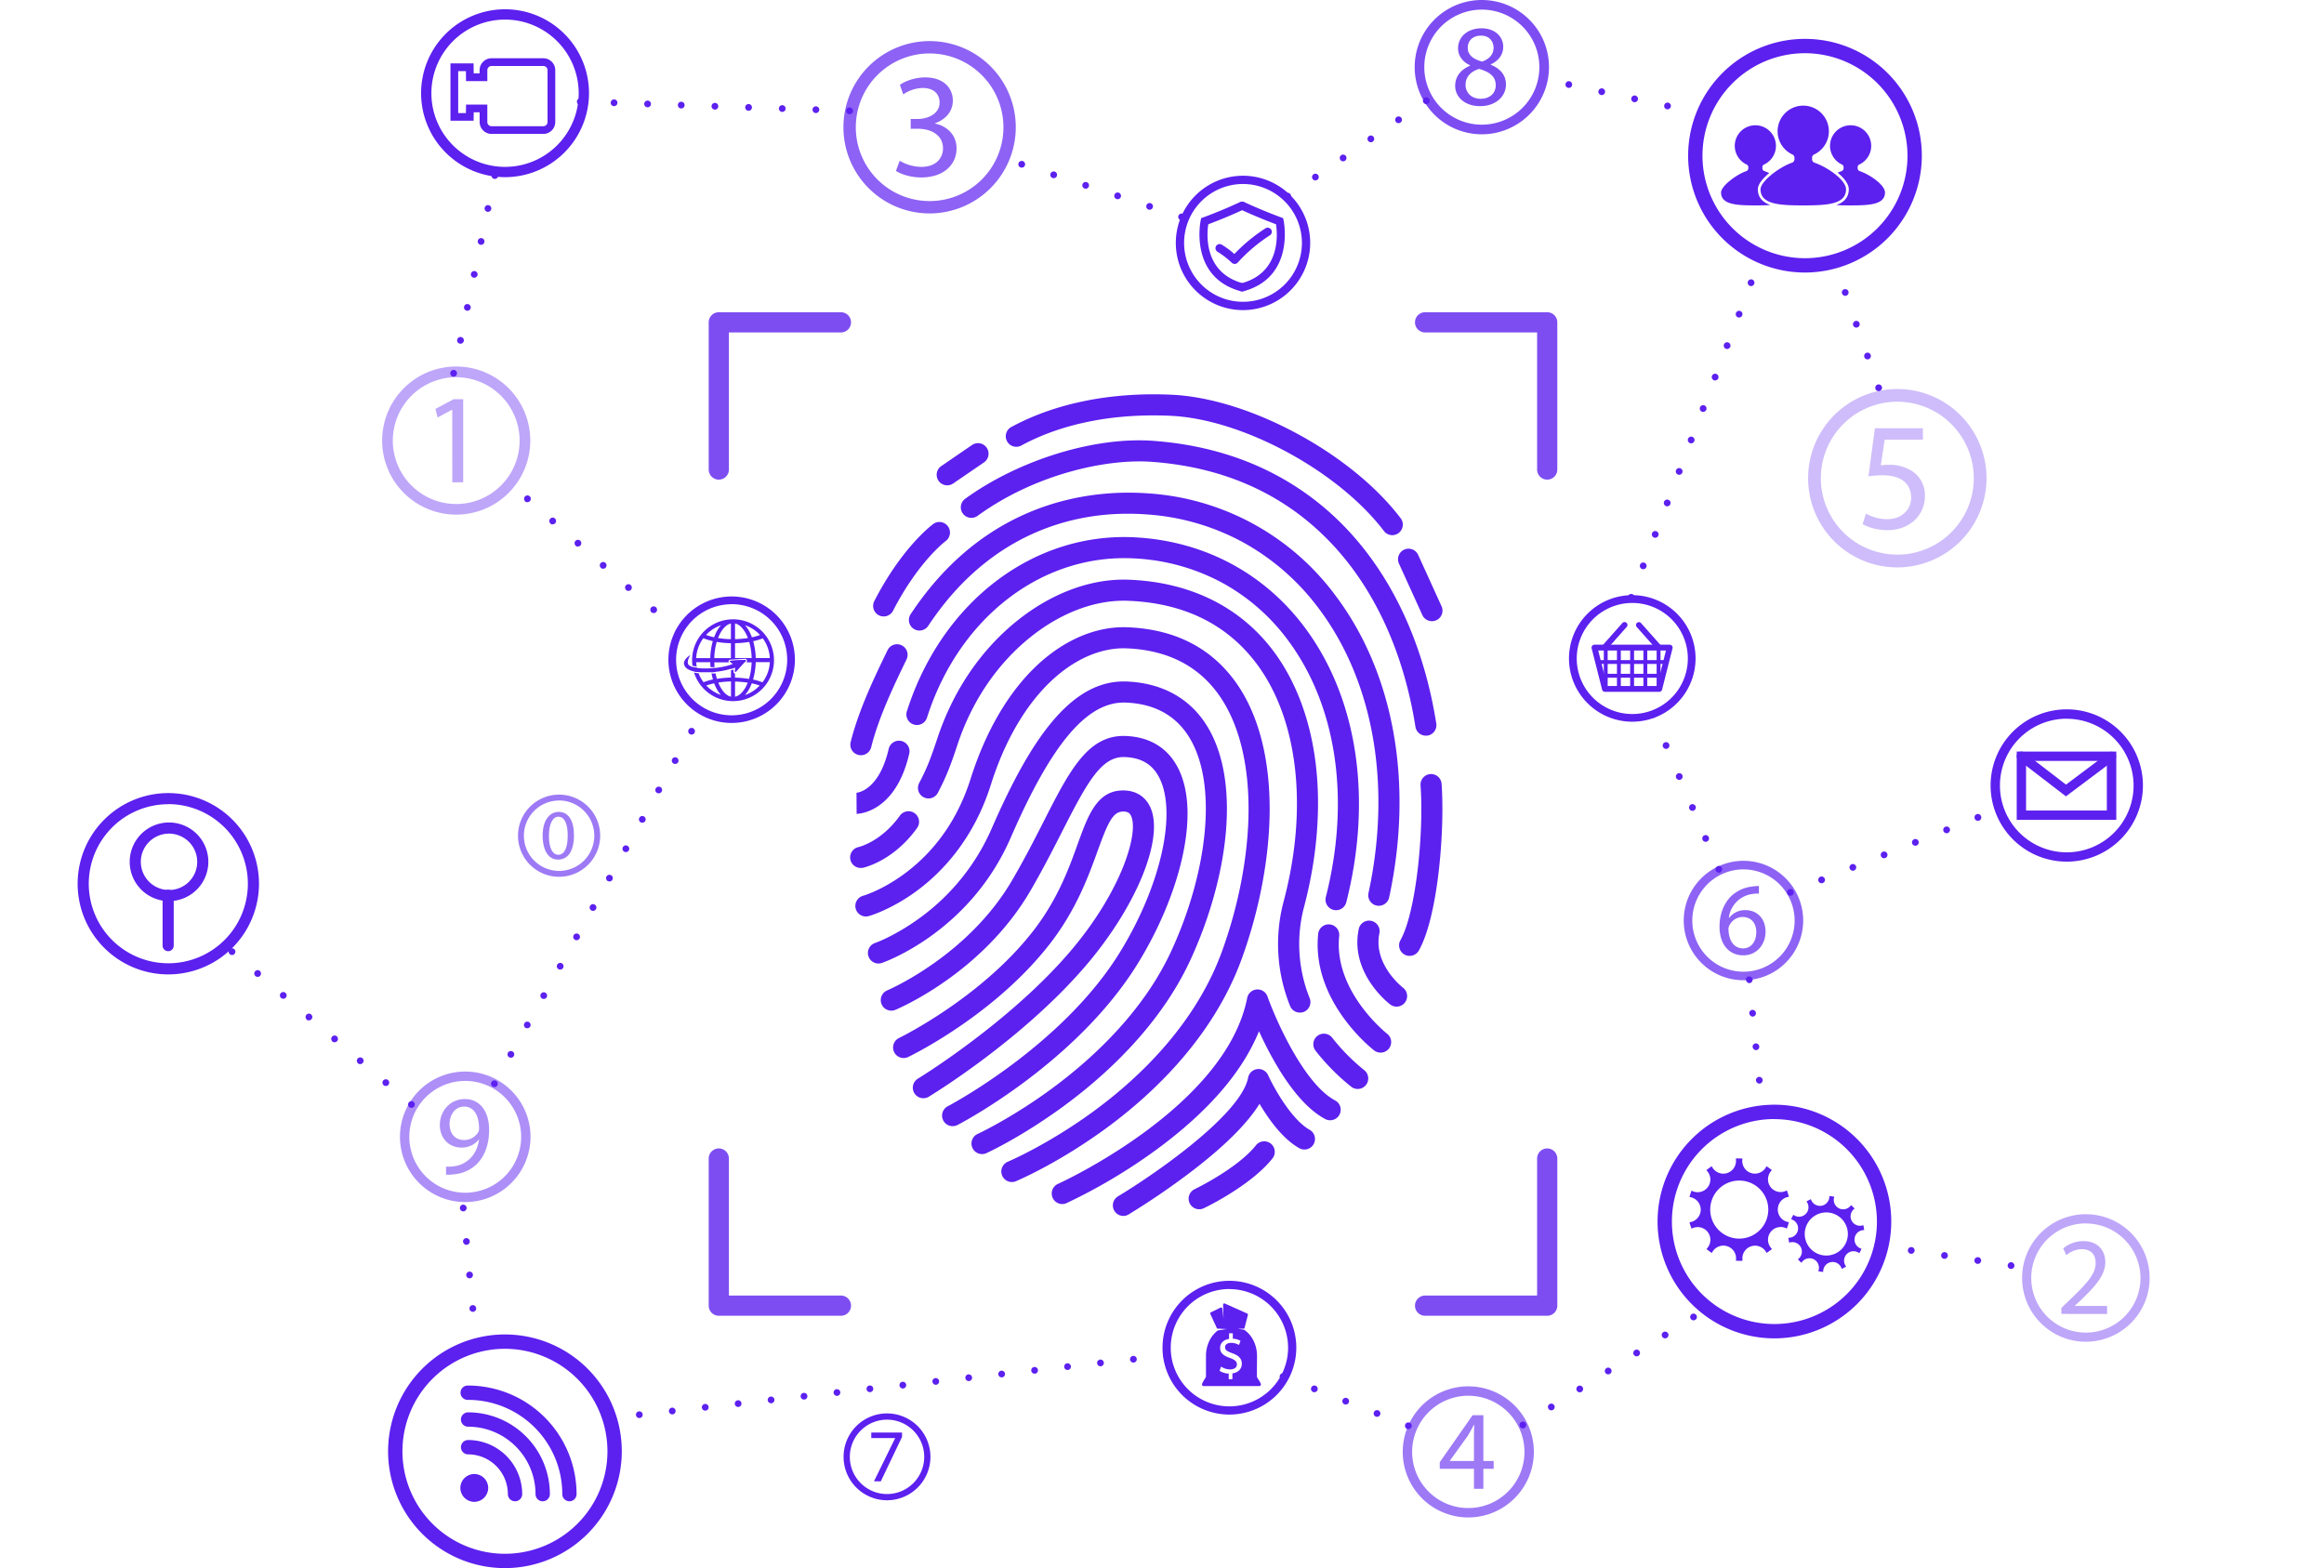 <svg xmlns="http://www.w3.org/2000/svg" xmlns:xlink="http://www.w3.org/1999/xlink" viewBox="0 0 1380.74 931.79"><defs><style>.cls-1{mask:url(#mask);filter:url(#luminosity-noclip-2);}.cls-2{mix-blend-mode:multiply;fill:url(#radial-gradient);}.cls-3{isolation:isolate;}.cls-4{mask:url(#mask-2);}.cls-5,.cls-9{opacity:0.6;}.cls-12,.cls-13,.cls-14,.cls-15,.cls-16,.cls-5,.cls-6,.cls-8,.cls-9{mix-blend-mode:color-dodge;}.cls-5{fill:url(#radial-gradient-2);}.cls-16,.cls-7{fill:#5c20ef;}.cls-8{opacity:0.8;}.cls-10{fill:url(#New_Gradient_Swatch_20);}.cls-11{fill:url(#New_Gradient_Swatch_20-2);}.cls-12{opacity:0.7;}.cls-13{opacity:0.4;}.cls-14{opacity:0.3;}.cls-15{opacity:0.5;}.cls-17{filter:url(#luminosity-noclip);}</style><filter id="luminosity-noclip" x="0" y="-8656.85" width="1380.74" height="32766" filterUnits="userSpaceOnUse" color-interpolation-filters="sRGB"></filter><mask id="mask" x="0" y="-8656.85" width="1380.74" height="32766" maskUnits="userSpaceOnUse"><g class="cls-17"></g></mask><radialGradient id="radial-gradient" cx="691.43" cy="487.26" r="372.39" gradientTransform="translate(-591.47 -46.43) scale(1.85 1.11)" gradientUnits="userSpaceOnUse"><stop offset="0" stop-color="#e2e2e2"></stop><stop offset="1"></stop></radialGradient><filter id="luminosity-noclip-2" x="0" y="80.62" width="1380.74" height="823.73" filterUnits="userSpaceOnUse" color-interpolation-filters="sRGB"></filter><mask id="mask-2" x="0" y="80.62" width="1380.74" height="823.73" maskUnits="userSpaceOnUse"><g class="cls-1"><ellipse class="cls-2" cx="690.37" cy="492.48" rx="690.37" ry="411.86"></ellipse></g></mask><radialGradient id="radial-gradient-2" cx="691.43" cy="487.26" r="372.39" gradientTransform="translate(-591.47 -46.43) scale(1.85 1.11)" gradientUnits="userSpaceOnUse"><stop offset="0" stop-color="#5c20ef"></stop><stop offset="1" stop-color="#5c20ef"></stop></radialGradient><linearGradient id="New_Gradient_Swatch_20" x1="307.75" y1="496.56" x2="356.58" y2="496.56" gradientUnits="userSpaceOnUse"><stop offset="0" stop-color="#5c20ef"></stop><stop offset="0.1" stop-color="#5c20ef"></stop><stop offset="1" stop-color="#5c20ef"></stop></linearGradient><linearGradient id="New_Gradient_Swatch_20-2" x1="322.42" y1="496.61" x2="341.02" y2="496.61" xlink:href="#New_Gradient_Swatch_20"></linearGradient></defs><g class="cls-3"><g id="Layer_2" data-name="Layer 2"><g id="Layer_2-2" data-name="Layer 2"><g class="cls-4"><ellipse class="cls-5" cx="690.37" cy="492.48" rx="690.37" ry="411.86"></ellipse></g><g class="cls-6"><path class="cls-7" d="M548.59,652.58A6.27,6.27,0,0,1,545.26,641c.54-.32,54-33,90.23-75.23,30.77-35.94,41.15-70.61,36.56-80.84-.71-1.59-1.76-2.66-4.56-2.71h-.27c-6.08.07-9,6.59-15.11,23.44-5.31,14.68-12.59,34.79-28.15,54.91-32.73,42.33-82.28,66.5-84.38,67.5a6.26,6.26,0,1,1-5.43-11.29c.62-.3,49.07-24,79.9-63.87,14.36-18.58,21-36.84,26.27-51.51,6.22-17.17,11.56-32,27.41-31.71,7.29.14,12.89,3.73,15.75,10.11,8.26,18.4-8.28,58.86-38.47,94.12-37.54,43.83-91,76.43-93.26,77.8A6.3,6.3,0,0,1,548.59,652.58Z"></path><path class="cls-7" d="M566.1,669.17a6.26,6.26,0,0,1-3-11.82c.68-.35,68-35.8,102.29-91.54,24.49-39.78,34.19-83.63,23.08-104.25-4.08-7.59-10.75-11.42-20.39-11.71-13.64-.42-22,14.69-36.75,43.69-5.41,10.63-11.54,22.69-19,35.53-28.53,49.1-78.42,70.18-80.53,71.06a6.27,6.27,0,0,1-4.8-11.58c.61-.26,48.19-20.5,74.5-65.79,7.32-12.54,13.37-24.42,18.7-34.91,15.13-29.73,26.07-51.2,48.31-50.53,14.09.44,24.82,6.76,31,18.29,6.81,12.63,7.87,31,3.08,53.07-4.46,20.54-13.87,43.16-26.51,63.7C639.94,631.12,571.79,667,568.91,668.47A6.18,6.18,0,0,1,566.1,669.17Z"></path><path class="cls-7" d="M583.61,685.77a6.27,6.27,0,0,1-2.7-12c.21-.09,20.89-9.71,45.32-27.89,22.34-16.61,52.5-44,69.36-80.16,10.81-23.17,17.94-48.34,20.1-70.87,2.27-23.62-.88-43.21-9.09-56.66-8-13.08-20.71-20.05-37.84-20.71-22.67-.8-43.73,23.9-68.2,80.11-24.22,55.92-74.46,73.85-76.59,74.59a6.26,6.26,0,1,1-4.1-11.84h0c.12,0,12-4.26,26.42-14.75a129.43,129.43,0,0,0,42.77-53c12.75-29.27,24.12-49.43,35.8-63.47,14-16.82,28.49-24.72,44.36-24.16,21.3.82,37.92,10.05,48.08,26.7,9.63,15.78,13.39,38.05,10.87,64.39-2.29,23.91-9.83,50.54-21.22,75-18,38.62-49.9,67.6-73.49,85.11-25.44,18.89-46.43,28.63-47.31,29A6.21,6.21,0,0,1,583.61,685.77Z"></path><path class="cls-7" d="M601.12,702.37a6.27,6.27,0,0,1-2.49-12c.24-.1,24.6-10.41,52.41-31,25.41-18.82,59-50.36,74.85-93.74,9.91-27.17,15.56-56.47,15.89-82.51.36-28.19-5.36-51.92-16.54-68.62-12.3-18.39-31.08-28.22-55.8-29.24-14.81-.61-30.54,6.07-44.28,18.8-15.56,14.42-28.17,35.93-36.47,62.23-10.32,32.72-29.35,52.15-43.49,62.69-15.45,11.51-28.52,15.22-29.07,15.37a6.26,6.26,0,0,1-3.36-12.07h0c.11,0,11.75-3.4,25.39-13.69,18.18-13.7,31.16-32.57,38.58-56.07,9-28.37,22.75-51.76,39.9-67.65,16.21-15,35.14-22.88,53.31-22.13,28.95,1.19,51,12.89,65.71,34.78,12.59,18.82,19.05,45,18.65,75.76-.35,27.42-6.26,58.19-16.64,86.64-16.94,46.42-52.55,79.86-79.44,99.73-29,21.42-53.73,31.86-54.77,32.3A6.44,6.44,0,0,1,601.12,702.37Z"></path><path class="cls-7" d="M806.71,647.08a6.28,6.28,0,0,1-3.91-1.32,129.26,129.26,0,0,1-21.25-21.48,6.27,6.27,0,0,1,10-7.57,118.64,118.64,0,0,0,18.93,19.15,6.27,6.27,0,0,1-3.76,11.22Z"></path><path class="cls-7" d="M772.36,601.69a6.24,6.24,0,0,1-5.9-3.94A98.41,98.41,0,0,1,762.81,535c14.41-54.87,8.45-107.29-15.94-140.22C729.22,371,703.41,358.26,670.15,357c-19-.74-39.55,6.89-57.8,21.48-19.87,15.9-35,38.17-43.62,64.41-4.36,13.22-7,19.57-11.57,28.29a6.27,6.27,0,0,1-11.08-5.87c4.29-8.09,6.6-13.75,10.75-26.35,9.43-28.55,25.92-52.85,47.69-70.26,20.61-16.48,44.08-25.08,66.12-24.23,36.72,1.43,66.56,16.27,86.3,42.91,13.45,18.16,22.1,41.89,25,68.63,2.79,25.64.36,54.07-7,82.23a86.22,86.22,0,0,0,3.17,54.9,6.27,6.27,0,0,1-3.5,8.14A6.16,6.16,0,0,1,772.36,601.69Z"></path><path class="cls-7" d="M511.43,515.75A6.27,6.27,0,0,1,510,503.36c.64-.15,13.64-3.31,24.65-18.69A6.26,6.26,0,0,1,544.86,492c-14,19.59-31.46,23.49-32.19,23.65A6.64,6.64,0,0,1,511.43,515.75Z"></path><path class="cls-7" d="M820.33,625.48a6.27,6.27,0,0,1-3.9-1.3C814.9,623,779,594.75,783.18,554.79a6.27,6.27,0,0,1,12.47,1.31C792.18,589,823.78,614,824.1,614.26a6.27,6.27,0,0,1-3.77,11.22Z"></path><path class="cls-7" d="M793.86,540.85a6,6,0,0,1-1.62-.19,6.27,6.27,0,0,1-4.53-7.61c14.61-57.65,6.59-113-22-151.94a120.28,120.28,0,0,0-39.23-34.64,122.46,122.46,0,0,0-52.55-14.65c-54.62-3-104.12,35-123.14,94.48a6.27,6.27,0,1,1-11.94-3.82c20.79-65,75.35-106.5,135.77-103.17,41.14,2.26,77.08,21.58,101.19,54.38,30.82,41.94,39.59,101.15,24.05,162.44A6.25,6.25,0,0,1,793.86,540.85Z"></path><path class="cls-7" d="M508.94,483.6h0l-.08-12.53h-.15c.55,0,13.57-1.05,19.32-26.24a6.27,6.27,0,0,1,12.22,2.79C532.2,482.8,510.17,483.58,508.94,483.6Z"></path><path class="cls-7" d="M511.55,448.76a5.81,5.81,0,0,1-1.59-.19,6.26,6.26,0,0,1-4.57-7.59c4.78-19.29,14.68-39.7,21.91-54.6a6.26,6.26,0,1,1,11.3,5.41l0,.06c-7,14.4-16.55,34.13-21,52.15A6.27,6.27,0,0,1,511.55,448.76Z"></path><path class="cls-7" d="M819.26,538.23a6.81,6.81,0,0,1-1.41-.14,6.27,6.27,0,0,1-4.8-7.45c13.81-64,3.07-125.61-29.45-168.95a141,141,0,0,0-44.26-39A139.25,139.25,0,0,0,681,305.65c-23.87-1.69-46.44,2.13-67.09,11.36-24.53,11-45.49,29.36-62.29,54.66a6.27,6.27,0,1,1-10.44-6.93c45-67.78,107.47-73.95,140.7-71.59a150.55,150.55,0,0,1,111.76,61c34.71,46.24,46.25,111.53,31.68,179.11A6.28,6.28,0,0,1,819.26,538.23Z"></path><path class="cls-7" d="M847.2,437.14a6.26,6.26,0,0,1-6.26-5.29c-6.8-43.14-23.5-80.23-48.31-107.23-27.65-30.1-64.13-47-108.42-50.2-26.69-1.94-69,7.2-103.27,32a6.27,6.27,0,1,1-7.34-10.16c31.9-23.05,76.72-36.84,111.52-34.31,24.23,1.76,46.66,7.5,66.65,17.07a163.92,163.92,0,0,1,50.09,37.15c26.48,28.83,44.28,68.17,51.46,113.76a6.27,6.27,0,0,1-5.21,7.17A5.67,5.67,0,0,1,847.2,437.14Z"></path><path class="cls-7" d="M827.28,318a6.25,6.25,0,0,1-5.06-2.48C795,279.74,738.08,249,695.44,247.07c-33.65-1.53-64.19,4.51-88.32,17.48a6.26,6.26,0,1,1-5.93-11c26.12-14.05,58.91-20.61,94.82-19,22.2,1,48.49,9.11,74,22.79,25.74,13.79,47.82,31.77,62.17,50.62A6.27,6.27,0,0,1,827.28,318Z"></path><path class="cls-7" d="M829.84,598.15a6.27,6.27,0,0,1-3.86-1.27c-1-.75-24.13-18.64-18.72-44.83a6.26,6.26,0,1,1,12.27,2.53c-3.82,18.53,13.85,32.18,14,32.31a6.27,6.27,0,0,1-3.72,11.26Z"></path><path class="cls-7" d="M631.24,715.46a6.27,6.27,0,0,1-2.65-12C629.7,703,728.29,658,741,592.91A6.27,6.27,0,0,1,753,592c4.9,13.85,21.67,52,40.22,61.89a6.26,6.26,0,1,1-5.9,11.05c-17.44-9.31-31.48-35-39.32-52.17-9.78,24.09-30,47.51-60.23,69.83a326.32,326.32,0,0,1-54.09,32.29A6.28,6.28,0,0,1,631.24,715.46Z"></path><path class="cls-7" d="M667.52,722.52a6.27,6.27,0,0,1-3.31-11.64c20.06-12,73-48.15,77.35-70.58a6.27,6.27,0,0,1,11.87-1.39c3.11,6.86,13.58,26.07,24.51,32.35a6.27,6.27,0,1,1-6.24,10.87c-7.16-4.12-14.36-11.84-21.4-23-.7-1.1-1.36-2.18-2-3.23-7,11.39-20.07,24.5-39.08,39.17a443.46,443.46,0,0,1-38.59,26.51A6.17,6.17,0,0,1,667.52,722.52Z"></path><path class="cls-7" d="M712.53,718.55a6.27,6.27,0,0,1-2.78-11.92h0c.25-.12,25.33-12.19,36.37-26a6.27,6.27,0,1,1,9.8,7.82c-12.85,16.11-39.64,29-40.78,29.53A6.08,6.08,0,0,1,712.53,718.55Z"></path><path class="cls-7" d="M525.08,366.3a6.21,6.21,0,0,1-2.94-.7,6.27,6.27,0,0,1-2.7-8.44C536,325,553.8,311.85,554.55,311.3a6.27,6.27,0,0,1,7.36,10.15c-.14.1-16.26,12.17-31.33,41.45A6.28,6.28,0,0,1,525.08,366.3Z"></path><path class="cls-7" d="M562.78,288.39A6.27,6.27,0,0,1,559.15,277l18.17-12.44a6.27,6.27,0,1,1,7.08,10.34l-18.17,12.44A6.32,6.32,0,0,1,562.78,288.39Z"></path><path class="cls-7" d="M837.57,568a6.26,6.26,0,0,1-5.52-9.35c9.16-16.25,14-63.7,11.92-92.15a6.27,6.27,0,0,1,12.5-.93c2,27.82-2.1,79-13.51,99.24A6.28,6.28,0,0,1,837.57,568Z"></path><path class="cls-7" d="M850.82,369.11a6.26,6.26,0,0,1-5.78-3.67l-13.81-30.37a6.27,6.27,0,1,1,11.41-5.19l13.81,30.37a6.26,6.26,0,0,1-5.63,8.86Z"></path></g><g class="cls-8"><path class="cls-7" d="M427.06,285a6,6,0,0,1-6-6V191.54a6,6,0,0,1,6-6h72.55a6,6,0,0,1,0,12H433.06V279A6,6,0,0,1,427.06,285Z"></path><path class="cls-7" d="M919.23,285a6,6,0,0,1-6-6V197.54H846.68a6,6,0,0,1,0-12h72.55a6,6,0,0,1,6,6V279A6,6,0,0,1,919.23,285Z"></path><path class="cls-7" d="M499.61,781.84H427.06a6,6,0,0,1-6-6V688.42a6,6,0,0,1,12,0v81.42h66.55a6,6,0,0,1,0,12Z"></path><path class="cls-7" d="M919.23,781.84H846.68a6,6,0,0,1,0-12h66.55V688.42a6,6,0,0,1,12,0v87.42A6,6,0,0,1,919.23,781.84Z"></path></g><g class="cls-9"><path class="cls-10" d="M332.17,521a24.41,24.41,0,1,1,24.41-24.41A24.44,24.44,0,0,1,332.17,521Zm0-45.32a20.91,20.91,0,1,0,20.91,20.91A20.94,20.94,0,0,0,332.17,475.65Z"></path><path class="cls-11" d="M341,496.31c0,9.32-3.46,14.47-9.53,14.47-5.36,0-9-5-9.07-14.09s4-14.25,9.53-14.25C337.73,482.44,341,487.58,341,496.31Zm-14.89.42c0,7.13,2.19,11.18,5.57,11.18,3.79,0,5.61-4.43,5.61-11.43,0-6.75-1.73-11.18-5.57-11.18C328.49,485.3,326.13,489.27,326.13,496.73Z"></path></g><g class="cls-12"><path class="cls-7" d="M1035.84,582.47A35.48,35.48,0,1,1,1071.31,547,35.51,35.51,0,0,1,1035.84,582.47Zm0-65.87A30.4,30.4,0,1,0,1066.23,547,30.44,30.44,0,0,0,1035.84,516.6Z"></path><path class="cls-7" d="M1045,531a19.15,19.15,0,0,0-4,.24,16.19,16.19,0,0,0-13.85,14.16h.18a11.88,11.88,0,0,1,9.62-4.6c7.05,0,12,5.09,12,12.87,0,7.3-5,14-13.24,14-8.52,0-14.1-6.62-14.1-17,0-7.84,2.82-14,6.74-18a21.68,21.68,0,0,1,12.75-5.88,25.38,25.38,0,0,1,3.92-.31Zm-1.53,23c0-5.7-3.25-9.13-8.21-9.13a8.87,8.87,0,0,0-7.72,4.9,4.56,4.56,0,0,0-.62,2.39c.13,6.56,3.13,11.4,8.77,11.4C1040.31,563.49,1043.43,559.63,1043.43,553.93Z"></path></g><g class="cls-13"><path class="cls-7" d="M271.05,305.79a44,44,0,1,1,44-44A44,44,0,0,1,271.05,305.79Zm0-81.64a37.67,37.67,0,1,0,37.67,37.67A37.71,37.71,0,0,0,271.05,224.15Z"></path><path class="cls-7" d="M268.69,243.45h-.15L260,248.08l-1.3-5.09,10.79-5.77h5.7V286.6h-6.46Z"></path></g><g class="cls-14"><path class="cls-7" d="M1127.24,337.16a53,53,0,1,1,53-53A53.09,53.09,0,0,1,1127.24,337.16Zm0-98.46a45.43,45.43,0,1,0,45.43,45.43A45.48,45.48,0,0,0,1127.24,238.7Z"></path><path class="cls-7" d="M1142.45,261.24h-22.73l-2.29,15.3a32.51,32.51,0,0,1,4.86-.36,25.18,25.18,0,0,1,12.83,3.2,17,17,0,0,1,8.52,15.3c0,11.64-9.26,20.34-22.17,20.34-6.51,0-12-1.83-14.85-3.66l2-6.14a26.72,26.72,0,0,0,12.73,3.3c7.61,0,14.11-4.95,14.11-12.92-.09-7.7-5.22-13.19-17.13-13.19a60.87,60.87,0,0,0-8.25.64l3.85-28.59h28.5Z"></path></g><g class="cls-6"><path class="cls-7" d="M527,891.47a25.8,25.8,0,1,1,25.79-25.79A25.82,25.82,0,0,1,527,891.47Zm0-47.89a22.1,22.1,0,1,0,22.1,22.1A22.12,22.12,0,0,0,527,843.58Z"></path><path class="cls-7" d="M535.92,851.24v2.59l-12.61,26.38h-4.06l12.57-25.62v-.09H517.65v-3.26Z"></path></g><g class="cls-8"><path class="cls-7" d="M880.39,79.8a39.9,39.9,0,1,1,39.9-39.9A39.95,39.95,0,0,1,880.39,79.8Zm0-74.08A34.18,34.18,0,1,0,914.57,39.9,34.21,34.21,0,0,0,880.39,5.72Z"></path><path class="cls-7" d="M864.53,51c0-5.66,3.38-9.65,8.89-12l-.07-.2c-5-2.35-7.1-6.21-7.1-10.07,0-7.1,6-11.92,13.86-11.92,8.68,0,13,5.44,13,11,0,3.79-1.87,7.85-7.38,10.47v.21c5.58,2.21,9,6.13,9,11.58,0,7.79-6.69,13-15.23,13C870.18,63.14,864.53,57.55,864.53,51Zm24.13-.28c0-5.44-3.8-8.06-9.86-9.79-5.24,1.52-8.07,5-8.07,9.24-.2,4.55,3.24,8.55,9,8.55C885.14,58.73,888.66,55.35,888.66,50.73ZM872,28.33c0,4.48,3.38,6.89,8.55,8.27,3.86-1.31,6.83-4.07,6.83-8.13,0-3.59-2.14-7.31-7.59-7.31C874.73,21.16,872,24.47,872,28.33Z"></path></g><g class="cls-13"><path class="cls-7" d="M1239.26,797.27a37.88,37.88,0,1,1,37.88-37.87A37.91,37.91,0,0,1,1239.26,797.27Zm0-70.32a32.45,32.45,0,1,0,32.45,32.45A32.48,32.48,0,0,0,1239.26,727Z"></path><path class="cls-7" d="M1224.73,780.74V777.2l4.52-4.38c10.86-10.34,15.77-15.83,15.83-22.25,0-4.32-2.09-8.31-8.44-8.31a14.54,14.54,0,0,0-9,3.6l-1.83-4.05a18.65,18.65,0,0,1,12-4.32c9.16,0,13,6.28,13,12.36,0,7.85-5.69,14.2-14.66,22.84l-3.4,3.14V776h19.11v4.78Z"></path></g><g class="cls-12"><path class="cls-7" d="M552.31,126.82a51.2,51.2,0,1,1,51.19-51.2A51.26,51.26,0,0,1,552.31,126.82Zm0-95.06a43.86,43.86,0,1,0,43.86,43.86A43.92,43.92,0,0,0,552.31,31.76Z"></path><path class="cls-7" d="M534.52,95.53a26,26,0,0,0,12.74,3.63c10,0,13.09-6.37,13-11.14-.09-8-7.34-11.5-14.86-11.5h-4.33V70.68h4.33c5.66,0,12.83-2.92,12.83-9.73,0-4.6-2.92-8.67-10.08-8.67a21.09,21.09,0,0,0-11.5,3.81l-2-5.66c3-2.21,8.85-4.43,15-4.43C561,46,566.1,52.73,566.1,59.71c0,5.93-3.54,11-10.61,13.54v.17c7.07,1.42,12.82,6.72,12.82,14.77,0,9.2-7.16,17.25-21,17.25-6.46,0-12.12-2-15-3.89Z"></path></g><g class="cls-9"><path class="cls-7" d="M872.35,901.68a38.95,38.95,0,1,1,38.95-38.95A39,39,0,0,1,872.35,901.68Zm0-72.32a33.37,33.37,0,1,0,33.37,33.37A33.41,33.41,0,0,0,872.35,829.36Z"></path><path class="cls-7" d="M875.71,884.68V872.77H855.39v-3.91l19.51-27.92h6.4v27.18h6.12v4.65H881.3v11.91Zm0-16.56v-14.6q0-3.43.2-6.86h-.2c-1.35,2.55-2.42,4.44-3.63,6.46L861.38,868v.13Z"></path></g><g class="cls-15"><path class="cls-7" d="M276.41,714.29a38.78,38.78,0,1,1,38.78-38.78A38.82,38.82,0,0,1,276.41,714.29Zm0-72a33.22,33.22,0,1,0,33.22,33.22A33.26,33.26,0,0,0,276.41,642.29Z"></path><path class="cls-7" d="M265,693.21a24.93,24.93,0,0,0,4.75-.2,16.48,16.48,0,0,0,9.12-4.22c2.88-2.62,4.95-6.43,5.76-11.59h-.2a12.81,12.81,0,0,1-10.25,4.69c-7.84,0-12.87-5.9-12.87-13.34,0-8.24,6-15.48,14.88-15.48s14.4,7.24,14.4,18.36c0,9.59-3.21,16.29-7.5,20.44a21.84,21.84,0,0,1-12.67,5.83A27.5,27.5,0,0,1,265,698Zm2.14-25.06c0,5.43,3.28,9.25,8.38,9.25a9.75,9.75,0,0,0,8.57-4.56,3.86,3.86,0,0,0,.54-2.14c0-7.44-2.75-13.14-8.91-13.14C270.64,657.56,267.09,662,267.09,668.15Z"></path></g><g class="cls-6"><path class="cls-7" d="M300,931.79a69.42,69.42,0,1,1,69.42-69.42A69.5,69.5,0,0,1,300,931.79Zm0-130.32a60.9,60.9,0,1,0,60.9,60.9A61,61,0,0,0,300,801.47Z"></path><path class="cls-7" d="M338.33,892.08a4.26,4.26,0,0,1-4.26-4.26,56,56,0,0,0-56-56,4.26,4.26,0,1,1,0-8.51,64.55,64.55,0,0,1,64.48,64.48A4.26,4.26,0,0,1,338.33,892.08Z"></path><path class="cls-7" d="M322.43,892.08a4.26,4.26,0,0,1-4.26-4.26,40.11,40.11,0,0,0-40.06-40.07,4.26,4.26,0,1,1,0-8.52,48.64,48.64,0,0,1,48.58,48.59A4.26,4.26,0,0,1,322.43,892.08Z"></path><path class="cls-7" d="M306,892.08a4.26,4.26,0,0,1-4.26-4.26,23.65,23.65,0,0,0-23.62-23.62,4.26,4.26,0,1,1,0-8.52,32.16,32.16,0,0,1,32.13,32.14A4.25,4.25,0,0,1,306,892.08Z"></path><circle class="cls-7" cx="281.78" cy="884.14" r="8.28"></circle></g><g class="cls-6"><path class="cls-7" d="M100,579a53.87,53.87,0,1,1,53.87-53.87A53.93,53.93,0,0,1,100,579Zm0-101.13a47.26,47.26,0,1,0,47.26,47.26A47.31,47.31,0,0,0,100,477.82Z"></path><path class="cls-7" d="M100.42,535.45a23.36,23.36,0,1,1,23.36-23.36A23.39,23.39,0,0,1,100.42,535.45Zm0-40.1a16.75,16.75,0,1,0,16.75,16.74A16.77,16.77,0,0,0,100.42,495.35Z"></path><path class="cls-7" d="M99.91,565.21a3.31,3.31,0,0,1-3.31-3.31V532.15a3.31,3.31,0,1,1,6.61,0V561.9A3.31,3.31,0,0,1,99.91,565.21Z"></path></g><g class="cls-6"><path class="cls-7" d="M1227.91,512a45.25,45.25,0,1,1,45.25-45.24A45.29,45.29,0,0,1,1227.91,512Zm0-84.94a39.7,39.7,0,1,0,39.7,39.7A39.74,39.74,0,0,0,1227.91,427.1Z"></path><path class="cls-7" d="M1257.33,487.17h-59.15V446.59h59.15Zm-53.6-5.55h48V452.14h-48Z"></path><path class="cls-7" d="M1227.41,473.2l-28.15-21.63a2.77,2.77,0,0,1,3.38-4.4l24.81,19.06,25.44-19.08a2.78,2.78,0,0,1,3.33,4.44Z"></path></g><g class="cls-6"><path class="cls-7" d="M738.5,184.27a39.92,39.92,0,1,1,39.92-39.92A40,40,0,0,1,738.5,184.27Zm0-74.94a35,35,0,1,0,35,35A35.06,35.06,0,0,0,738.5,109.33Z"></path><path class="cls-7" d="M737.82,173.15a2.8,2.8,0,0,1-.64-.08c-30.9-8.4-23.9-41.8-23.82-42.14l.29-1.31,1.26-.46c.11,0,11-4,21.87-9.1a2.45,2.45,0,0,1,2.08,4.44c-8.88,4.14-17.69,7.54-21,8.77C717,139,715,162,738.46,168.34a2.45,2.45,0,0,1-.64,4.81Z"></path><path class="cls-7" d="M738.19,173.15a2.45,2.45,0,0,1-.64-4.81C761,162,759,139,758.11,133.27c-3.27-1.23-12.08-4.63-21-8.77a2.45,2.45,0,0,1,2.07-4.44c10.93,5.1,21.77,9.06,21.87,9.1l1.27.46.29,1.31c.07.34,7.07,33.74-23.82,42.14A3,3,0,0,1,738.19,173.15Z"></path><path class="cls-7" d="M733.53,156.81a2.44,2.44,0,0,1-1.64-.63,50,50,0,0,0-8.5-6.56,2.45,2.45,0,0,1,2.27-4.34,47,47,0,0,1,7.7,5.66,100.09,100.09,0,0,1,18.51-15.27,2.45,2.45,0,0,1,2.59,4.16A96.46,96.46,0,0,0,735.38,156a2.5,2.5,0,0,1-1.71.83Z"></path></g><g class="cls-6"><path class="cls-7" d="M969.78,428.85a37.6,37.6,0,1,1,37.59-37.59A37.64,37.64,0,0,1,969.78,428.85Zm0-70.57a33,33,0,1,0,33,33A33,33,0,0,0,969.78,358.28Z"></path><path class="cls-7" d="M985.84,411.09H953.52a1.72,1.72,0,0,1-1.67-1.31l-6.21-24.53a1.74,1.74,0,0,1,1.68-2.16H992a1.74,1.74,0,0,1,1.68,2.16l-6.21,24.53A1.72,1.72,0,0,1,985.84,411.09Zm-31-3.46h29.62l5.33-21.08H949.54Z"></path><path class="cls-7" d="M953.38,386.41a1.74,1.74,0,0,1-1.3-2.88l11.76-13.26a1.73,1.73,0,1,1,2.59,2.29l-11.76,13.26A1.7,1.7,0,0,1,953.38,386.41Z"></path><path class="cls-7" d="M985.47,386.41a1.72,1.72,0,0,1-1.3-.59l-11.76-13.26a1.74,1.74,0,0,1,.15-2.44,1.72,1.72,0,0,1,2.44.15l11.76,13.26a1.74,1.74,0,0,1-1.29,2.88Z"></path><path class="cls-7" d="M990.05,394.53H949.26a1.15,1.15,0,1,1,0-2.3h40.79a1.15,1.15,0,1,1,0,2.3Z"></path><path class="cls-7" d="M987.54,402.68H951.77a1.15,1.15,0,1,1,0-2.3h35.77a1.15,1.15,0,1,1,0,2.3Z"></path><path class="cls-7" d="M969.68,409.84a1.16,1.16,0,0,1-1.16-1.16V384.89a1.16,1.16,0,0,1,2.31,0v23.79A1.16,1.16,0,0,1,969.68,409.84Z"></path><path class="cls-7" d="M977.54,409.3a1.16,1.16,0,0,1-1.16-1.15V385.24a1.16,1.16,0,0,1,2.31,0v22.91A1.16,1.16,0,0,1,977.54,409.3Z"></path><path class="cls-7" d="M985.4,409.66a1.16,1.16,0,0,1-1.16-1.15V385.07a1.16,1.16,0,0,1,2.31,0v23.44A1.16,1.16,0,0,1,985.4,409.66Z"></path><path class="cls-7" d="M961.82,409.66a1.15,1.15,0,0,1-1.15-1.15V385.42a1.15,1.15,0,1,1,2.3,0v23.09A1.15,1.15,0,0,1,961.82,409.66Z"></path><path class="cls-7" d="M954,409.66a1.15,1.15,0,0,1-1.15-1.15V385.07a1.15,1.15,0,0,1,2.3,0v23.44A1.15,1.15,0,0,1,954,409.66Z"></path></g><g class="cls-6"><path class="cls-7" d="M300.06,105.27a49.88,49.88,0,1,1,49.88-49.88A49.93,49.93,0,0,1,300.06,105.27Zm0-93.63a43.76,43.76,0,1,0,43.76,43.75A43.8,43.8,0,0,0,300.06,11.64Z"></path><path class="cls-7" d="M322.79,79.58H292.05a7.07,7.07,0,0,1-5-2.08,7,7,0,0,1-2.08-5V66.73h-3.52l-.07,5H267.63V37.67h13.73l.06,5.94h3.52V41.74a7.12,7.12,0,0,1,7.11-7.12h30.74a7.12,7.12,0,0,1,7.11,7.11V72.47A7.12,7.12,0,0,1,322.79,79.58Zm-45.9-17.44h12.64V72.47A2.49,2.49,0,0,0,292.05,75h30.74a2.52,2.52,0,0,0,2.52-2.52V41.73a2.52,2.52,0,0,0-2.52-2.52H292.05a2.46,2.46,0,0,0-1.78.74,2.5,2.5,0,0,0-.74,1.78V48.2H276.88l-.06-5.94h-4.6V67.19h4.6Z"></path></g><g class="cls-6"><path class="cls-7" d="M434.69,429.59A37.58,37.58,0,1,1,472.27,392,37.62,37.62,0,0,1,434.69,429.59Zm0-70.55a33,33,0,1,0,33,33A33,33,0,0,0,434.69,359Z"></path><path class="cls-7" d="M442.45,392.11l-8.23.48c-.71,0-.81.4-.23.8l1.65,1.13-.2.07-.79.26c-.29.09-.6.2-.93.29s-.7.21-1.08.31l-.58.16-.61.15-.64.16-.67.15c-.45.11-.92.19-1.41.28s-1,.17-1.49.26-1,.16-1.58.22-1.08.12-1.63.16l-.83.07-.85.05c-1.13.07-2.28.07-3.41.06-.28,0-.58,0-.87,0l-.88,0-.84-.05-.84-.07a22.17,22.17,0,0,1-3.19-.5,8.47,8.47,0,0,1-2.58-1,2.86,2.86,0,0,1-.76-.68,1.51,1.51,0,0,1-.19-.35,1.13,1.13,0,0,1-.06-.36c0-.13-.07-.25-.09-.39a2.32,2.32,0,0,1,0-.46,4.64,4.64,0,0,1,.14-1,8.92,8.92,0,0,1,.62-1.65c.22-.46.43-.82.57-1.06l.23-.37-.38.21a9.33,9.33,0,0,0-1,.71,8.71,8.71,0,0,0-1.43,1.43,5.41,5.41,0,0,0-.7,1.17,4,4,0,0,0-.25.76,2.48,2.48,0,0,0-.08.91,4.2,4.2,0,0,0,.28.94,3.66,3.66,0,0,0,.47.87,5.24,5.24,0,0,0,1.41,1.3,10.85,10.85,0,0,0,3.32,1.31,24.35,24.35,0,0,0,3.52.56l.9.07.45,0,.22,0h.25l.88,0c.29,0,.58,0,.89,0,1.22,0,2.42,0,3.61-.07l.88-.05.88-.07c.58,0,1.15-.12,1.71-.17l1.65-.23c.54-.09,1.06-.17,1.57-.27s1-.19,1.48-.3l.7-.15.68-.17.64-.16.61-.16,1.13-.33c.35-.1.68-.21,1-.31l.83-.27.51-.18-.17,2.08c-.05.71.29.86.77.33l5.54-6.1C443.35,392.47,443.16,392.07,442.45,392.11Z"></path><path class="cls-7" d="M434.31,393.6l1.33.92-.2.07-.79.26-.34.11v2.51l.1,0c.35-.1.68-.21,1-.31l.83-.27.48-.17v-3.25h5.76l.41-.45c.45-.5.3-.88-.32-.88h-.1l-8.23.48c-.71,0-.81.4-.23.8l.09.05h.23Z"></path><path class="cls-7" d="M436.7,399.37V397l-.14,1.76C436.54,399.08,436.59,399.29,436.7,399.37Z"></path><path class="cls-7" d="M423.2,397.06l-.85.05h-.06c.09.81.2,1.6.33,2.39l.74-.05.88-.07.78-.07c-.13-.78-.25-1.57-.34-2.38-.22,0-.43.05-.65.06Z"></path><path class="cls-7" d="M411.53,396.28a22.65,22.65,0,0,0,.6,2.62,25.24,25.24,0,0,0,2.65.43,21.16,21.16,0,0,1-.7-2.51c-.61-.09-1.2-.19-1.76-.33C412.05,396.43,411.79,396.36,411.53,396.28Z"></path><path class="cls-7" d="M435.51,368a24.32,24.32,0,0,0-24.1,27.51c.33.12.69.22,1.08.32s.93.2,1.44.28a22.58,22.58,0,0,1-.3-2.62H422q0,1.49.18,2.94h.28l.66,0,.24,0,.58-.05h0l.62-.06c-.08-.9-.14-1.82-.17-2.76H433a1,1,0,0,1-.12-.78c.08-.28.34-.76,1.26-.81l8.24-.48h.14a1.22,1.22,0,0,1,1.23.68,1.27,1.27,0,0,1-.33,1.39h3.13a38.28,38.28,0,0,1-1.53,9.88,56.91,56.91,0,0,0-8.35-.77v-2.41a.91.91,0,0,1-.57-.3,1.44,1.44,0,0,1-.3-1.14l.07-1-.28.09-1,.32-.3.09v4.31a56.94,56.94,0,0,0-8.35.76c-.32-1.05-.58-2.15-.81-3.27l-.86.08-.51,0-.36,0h0l-.37,0-.29,0c.23,1.21.51,2.4.84,3.53a39,39,0,0,0-5.59,1.65,21.83,21.83,0,0,1-2.94-5.31,27.1,27.1,0,0,1-2.69-.39A24.31,24.31,0,1,0,435.51,368ZM422,391.05h-8.4a21.81,21.81,0,0,1,4.26-11.8,38.93,38.93,0,0,0,5.64,1.71A40.84,40.84,0,0,0,422,391.05Zm2.25-12.38a37.11,37.11,0,0,1-4.77-1.37,22,22,0,0,1,8.86-5.76,19.28,19.28,0,0,0-2.61,3.81A28.73,28.73,0,0,0,424.28,378.67Zm10,12.38h-9.88a38.39,38.39,0,0,1,1.46-9.63,56.35,56.35,0,0,0,8.42.79Zm0-11.24a53,53,0,0,1-7.64-.69,24.59,24.59,0,0,1,1.21-2.64c1.8-3.39,4.05-5.47,6.43-6Zm-14.66,27.55a36.22,36.22,0,0,1,4.71-1.31,27.63,27.63,0,0,0,1.4,3.11,19.28,19.28,0,0,0,2.61,3.81A22,22,0,0,1,419.65,407.36ZM434.31,414c-2.38-.53-4.63-2.61-6.43-6a21.65,21.65,0,0,1-1.12-2.43,55,55,0,0,1,7.55-.65Zm18.86-34.71a21.8,21.8,0,0,1,4.21,11.73H449A40.59,40.59,0,0,0,447.49,381,37.94,37.94,0,0,0,453.17,379.32Zm-16.47-8.84c2.39.53,4.63,2.61,6.44,6a25.28,25.28,0,0,1,1.21,2.68,54.73,54.73,0,0,1-7.65.66Zm0,20.57v-8.83a56.56,56.56,0,0,0,8.43-.76,38.15,38.15,0,0,1,1.45,9.59Zm8.56-15.7a19.31,19.31,0,0,0-2.62-3.81,22,22,0,0,1,8.92,5.82,35.5,35.5,0,0,1-4.82,1.35A27.05,27.05,0,0,0,445.26,375.35ZM436.7,414V405a54.8,54.8,0,0,1,7.55.66,25.68,25.68,0,0,1-1.11,2.42C441.33,411.42,439.09,413.5,436.7,414Zm5.94-1.06a19.31,19.31,0,0,0,2.62-3.81,27.4,27.4,0,0,0,1.38-3.1,37.7,37.7,0,0,1,4.7,1.32A22,22,0,0,1,442.64,413Zm4.77-9.19A40.78,40.78,0,0,0,449,393.44h8.4a21.81,21.81,0,0,1-4.39,12A38.51,38.51,0,0,0,447.41,403.78Z"></path></g><g class="cls-6"><path class="cls-7" d="M1072.38,161.94a69.42,69.42,0,1,1,69.42-69.42A69.5,69.5,0,0,1,1072.38,161.94Zm0-130.32a60.9,60.9,0,1,0,60.9,60.9A61,61,0,0,0,1072.38,31.62Z"></path><path class="cls-7" d="M1105,101.71a1.75,1.75,0,0,1-1.33-1.58v-.92a1.6,1.6,0,0,1,1-1.46,12.23,12.23,0,1,0-10.35,0,1.69,1.69,0,0,1,1,1.54v.8a1.83,1.83,0,0,1-1.39,1.66,22.53,22.53,0,0,0-2.12.89c3.81,3.12,6.6,6.67,6.6,9.84,0,4.52-2.5,7.66-7.44,9.35,2.6.19,5.5.22,8.55.22,11.27,0,20.4-.45,20.4-7.69C1119.88,110,1111.35,103.94,1105,101.71Z"></path><path class="cls-7" d="M1076.6,94.77V93.62a2,2,0,0,1,1.19-1.82,15.23,15.23,0,1,0-12.89,0,2.11,2.11,0,0,1,1.24,1.91v1a2.28,2.28,0,0,1-1.73,2.06c-7.37,2.62-18.44,11-18.44,15.71,0,9,11.37,9.57,25.4,9.57s25.4-.56,25.4-9.57c0-5.38-10.62-12.94-18.52-15.72A2.18,2.18,0,0,1,1076.6,94.77Z"></path><path class="cls-7" d="M1044.37,112.45c0-2.92,2.94-6.45,6.75-9.61a28.67,28.67,0,0,0-2.72-1.13,1.75,1.75,0,0,1-1.32-1.58v-.92a1.59,1.59,0,0,1,1-1.46,12.23,12.23,0,1,0-10.36,0,1.69,1.69,0,0,1,1,1.54v.8a1.83,1.83,0,0,1-1.39,1.66c-5.92,2.1-14.81,8.86-14.81,12.61,0,7.24,9.14,7.69,20.4,7.69,3.19,0,6.2,0,8.88-.25C1046.85,120.08,1044.37,117,1044.37,112.45Z"></path></g><g class="cls-6"><path class="cls-7" d="M730.42,840.55a39.74,39.74,0,1,1,39.74-39.73A39.78,39.78,0,0,1,730.42,840.55Zm0-74.59a34.86,34.86,0,1,0,34.86,34.86A34.89,34.89,0,0,0,730.42,766Z"></path><path class="cls-7" d="M747.67,819.73a13.52,13.52,0,0,1-.91-1.56c0-.71,0-7,.06-10.14,0-1.25,0-2.14,0-2.3,0-6.5-2.93-12.43-7.69-15.61l-3.76-.51,3.93-.14,2.1-8.07a.79.79,0,0,0-.43-.9l-13.22-5.91a.81.81,0,0,0-.71,0,.76.76,0,0,0-.37.62l.25,8.46-.7-6.14a.76.76,0,0,0-.41-.53.74.74,0,0,0-.68,0l-5.68,2.78a.76.76,0,0,0-.36,1l4,8.68,5.68.27-5.19.8a17,17,0,0,0-5,6.08,20.46,20.46,0,0,0-2.08,9.06c0,.29,0,3.35,0,6.31,0,2.76,0,5.62,0,6.13a14.83,14.83,0,0,1-.88,1.53c-1.23,2-1.79,3-1.26,3.68a.8.8,0,0,0,.62.31l20,0,13.25,0a.77.77,0,0,0,.63-.33C749.51,822.72,748.93,821.73,747.67,819.73Zm-15.47-3.64v3.44H730V816.2a10.76,10.76,0,0,1-5.43-1.64l.89-2.51a9.76,9.76,0,0,0,5.25,1.66c2.66,0,4.15-1.13,4.15-3s-1.49-2.83-4.11-3.79c-4-1.39-5.86-3.05-5.86-6,0-2.73,2-4.83,5.32-5.32v-3.34h2.24v3.23a9.36,9.36,0,0,1,4.57,1.24l-.92,2.49a9,9,0,0,0-4.57-1.28c-2.7,0-3.69,1.31-3.69,2.62,0,1.71,1.34,2.45,4.43,3.59,3.94,1.42,5.53,3.33,5.53,6.24C737.8,813.15,735.92,815.56,732.2,816.09Z"></path></g><g class="cls-6"><path class="cls-7" d="M1054.22,795.27a69.42,69.42,0,1,1,69.42-69.42A69.5,69.5,0,0,1,1054.22,795.27Zm0-130.32a60.9,60.9,0,1,0,60.9,60.9A61,61,0,0,0,1054.22,665Z"></path><path class="cls-7" d="M1056.24,718.73v-.08a7.57,7.57,0,0,1,6.6-7.52,30.61,30.61,0,0,0-1.26-3.79,7.43,7.43,0,0,1-3.65,1,7.55,7.55,0,0,1-5.2-13,26.85,26.85,0,0,0-3.23-2.34,7.54,7.54,0,0,1-14.25-4.59c-.64,0-1.28-.07-1.92-.07s-1.39,0-2.07.08a7.55,7.55,0,0,1-5.07,8.61,7.73,7.73,0,0,1-2.35.37A7.55,7.55,0,0,1,1017,693a28.93,28.93,0,0,0-3.22,2.36,7.56,7.56,0,0,1-5.17,13.07,7.46,7.46,0,0,1-3.62-.94,30.63,30.63,0,0,0-1.23,3.8,7.55,7.55,0,0,1,0,15,30.52,30.52,0,0,0,1.24,3.79,7.55,7.55,0,0,1,8.82,12.1,29.56,29.56,0,0,0,3.23,2.35,7.55,7.55,0,0,1,14.26,4.61c.65,0,1.31.07,2,.07s1.35,0,2-.07a7.55,7.55,0,0,1,14.24-4.63,32.7,32.7,0,0,0,3.24-2.36,7.55,7.55,0,0,1,8.8-12.12,30.63,30.63,0,0,0,1.23-3.8A7.55,7.55,0,0,1,1056.24,718.73ZM1033.33,736a17.25,17.25,0,1,1,17.25-17.25A17.25,17.25,0,0,1,1033.33,736Z"></path><path class="cls-7" d="M1101.87,735.78s0,0,0-.06a5.61,5.61,0,0,1,5.67-4.79,23.74,23.74,0,0,0-.5-2.92,5.69,5.69,0,0,1-2.79.3,5.61,5.61,0,0,1-2.38-10.15,24.38,24.38,0,0,0-2.11-2.08,5.61,5.61,0,0,1-5.51,2.45,5.6,5.6,0,0,1-4.45-7.39c-.47-.09-.93-.19-1.4-.26s-1-.13-1.54-.17a5.61,5.61,0,0,1-4.67,5.77,6.11,6.11,0,0,1-1.76,0,5.63,5.63,0,0,1-4.54-3.92,23.28,23.28,0,0,0-2.62,1.37,5.61,5.61,0,0,1-5.23,9,5.5,5.5,0,0,1-2.56-1.09,21.23,21.23,0,0,0-1.32,2.66,5.6,5.6,0,0,1-1.63,11,23.39,23.39,0,0,0,.48,2.92,5.61,5.61,0,0,1,5.15,9.86,23.13,23.13,0,0,0,2.12,2.08,5.61,5.61,0,0,1,10,5c.47.1,1,.2,1.43.27s1,.13,1.5.17a5.61,5.61,0,0,1,11-1.83,24.32,24.32,0,0,0,2.63-1.37,5.6,5.6,0,0,1,7.8-7.93,22.7,22.7,0,0,0,1.32-2.66A5.62,5.62,0,0,1,1101.87,735.78Zm-4.16-.62A12.81,12.81,0,1,1,1087,720.59,12.8,12.8,0,0,1,1097.71,735.16Z"></path></g><g class="cls-6"><path class="cls-7" d="M360.27,844.84a2,2,0,0,1-2-2,1.72,1.72,0,0,1,0-.39,1.66,1.66,0,0,1,.11-.38,1.63,1.63,0,0,1,.19-.34,2.34,2.34,0,0,1,.24-.31,2,2,0,0,1,1.81-.54,1.58,1.58,0,0,1,.37.11,1.7,1.7,0,0,1,.35.19,1.76,1.76,0,0,1,.3.24,1.79,1.79,0,0,1,.25.31,2.27,2.27,0,0,1,.19.34,2.38,2.38,0,0,1,.11.38,1.72,1.72,0,0,1,0,.39,2,2,0,0,1-2,2Z"></path><path class="cls-7" d="M377.85,840.86a2,2,0,0,1,1.76-2.21h0a2,2,0,0,1,2.21,1.77h0a2,2,0,0,1-1.76,2.21h-.23A2,2,0,0,1,377.85,840.86Zm19.57-2.19a2,2,0,0,1,1.76-2.22h0a2,2,0,0,1,2.21,1.77h0a2,2,0,0,1-1.76,2.21h-.22A2,2,0,0,1,397.42,838.67Zm19.57-2.2a2,2,0,0,1,1.76-2.21h0A2,2,0,0,1,421,836h0a2,2,0,0,1-1.76,2.21h0l-.23,0h0A2,2,0,0,1,417,836.47Zm19.57-2.2a2,2,0,0,1,1.76-2.21h0a2,2,0,0,1,2.21,1.76h0a2,2,0,0,1-1.76,2.21h0l-.22,0h0A2,2,0,0,1,436.56,834.27Zm19.57-2.2a2,2,0,0,1,1.76-2.21h0a2,2,0,0,1,2.21,1.77h0a2,2,0,0,1-1.76,2.21h-.23A2,2,0,0,1,456.13,832.07Zm19.57-2.2a2,2,0,0,1,1.76-2.21h0a2,2,0,0,1,2.22,1.77h0a2,2,0,0,1-1.77,2.21h-.22A2,2,0,0,1,475.7,829.87Zm19.57-2.19a2,2,0,0,1,1.76-2.21h0a2,2,0,0,1,2.21,1.76h0a2,2,0,0,1-1.76,2.21h-.23A2,2,0,0,1,495.27,827.68Zm19.57-2.2a2,2,0,0,1,1.76-2.21h0a2,2,0,0,1,2.21,1.76h0a2,2,0,0,1-1.76,2.21h0l-.23,0h0A2,2,0,0,1,514.84,825.48Zm19.57-2.2a2,2,0,0,1,1.76-2.21h0a2,2,0,0,1,2.21,1.76h0a2,2,0,0,1-1.76,2.22h-.23A2,2,0,0,1,534.41,823.28Zm19.57-2.2a2,2,0,0,1,1.76-2.21h0a2,2,0,0,1,2.21,1.77h0a2,2,0,0,1-1.76,2.21H556A2,2,0,0,1,554,821.08Zm19.57-2.19a2,2,0,0,1,1.76-2.21h0a2,2,0,0,1,2.21,1.76h0a2,2,0,0,1-1.76,2.21h-.22A2,2,0,0,1,573.55,818.89Zm19.57-2.2a2,2,0,0,1,1.76-2.21h0a2,2,0,0,1,2.21,1.76h0a2,2,0,0,1-1.76,2.21h0l-.23,0h0A2,2,0,0,1,593.12,816.69Zm19.57-2.2a2,2,0,0,1,1.76-2.21h0a2,2,0,0,1,2.21,1.76h0a2,2,0,0,1-1.76,2.22h-.23A2,2,0,0,1,612.69,814.49Zm19.57-2.2a2,2,0,0,1,1.76-2.21h0a2,2,0,0,1,2.21,1.77h0a2,2,0,0,1-1.76,2.21h-.23A2,2,0,0,1,632.26,812.29Zm19.57-2.2a2,2,0,0,1,1.76-2.21h0a2,2,0,0,1,2.21,1.77h0a2,2,0,0,1-1.76,2.21h-.23A2,2,0,0,1,651.83,810.09Zm19.57-2.19a2,2,0,0,1,1.76-2.21h0a2,2,0,0,1,2.21,1.76h0a2,2,0,0,1-1.76,2.21h-.23A2,2,0,0,1,671.4,807.9Z"></path><path class="cls-7" d="M693,807.48a2,2,0,0,1-.77-.15,2,2,0,0,1-.65-.44,1.89,1.89,0,0,1-.43-.65,2,2,0,0,1-.15-.76,2.56,2.56,0,0,1,0-.39,2.4,2.4,0,0,1,.12-.38,2.21,2.21,0,0,1,.18-.34,2.42,2.42,0,0,1,.25-.31,2,2,0,0,1,1.81-.54,1.73,1.73,0,0,1,.37.11,1.7,1.7,0,0,1,.35.19,1.76,1.76,0,0,1,.3.24,2.42,2.42,0,0,1,.25.31,2.21,2.21,0,0,1,.18.34,2.4,2.4,0,0,1,.12.38,2.56,2.56,0,0,1,0,.39,2,2,0,0,1-2,2Z"></path></g><path class="cls-16" d="M836,849.08a2,2,0,0,1-1.13-2.59h0a2,2,0,0,1,2.6-1.13h0a2,2,0,0,1,1.13,2.59h0a2,2,0,0,1-1.86,1.27h0A2.11,2.11,0,0,1,836,849.08Zm-18.61-7.31a2,2,0,0,1-1.13-2.59h0a2,2,0,0,1,2.59-1.14h0a2,2,0,0,1,1.13,2.6h0a2,2,0,0,1-1.86,1.27h0A2.1,2.1,0,0,1,817.41,841.77Zm-18.61-7.32a2,2,0,0,1-1.13-2.59h0a2,2,0,0,1,2.59-1.13h0a2,2,0,0,1,1.13,2.59h0a2,2,0,0,1-1.86,1.27h0A1.86,1.86,0,0,1,798.8,834.45Zm-18.62-7.31a2,2,0,0,1-1.13-2.59h0a2,2,0,0,1,2.59-1.13h0a2,2,0,0,1,1.13,2.59h0a2,2,0,0,1-1.86,1.27h0A1.89,1.89,0,0,1,780.18,827.14Zm-18.62-7.31a2,2,0,0,1-1.13-2.59h0a2,2,0,0,1,2.6-1.14h0a2,2,0,0,1,1.13,2.6h0a2,2,0,0,1-1.87,1.27h0A2.1,2.1,0,0,1,761.56,819.83Z"></path><path class="cls-16" d="M903.08,847.81a2,2,0,0,1,.62-2.76h0a2,2,0,0,1,2.76.62h0a2,2,0,0,1-.62,2.76h0a2,2,0,0,1-1.07.31h0A2,2,0,0,1,903.08,847.81Zm16.9-10.7a2,2,0,0,1,.62-2.76h0a2,2,0,0,1,2.76.62h0a2,2,0,0,1-.62,2.76h0a2,2,0,0,1-1.07.31h0A2,2,0,0,1,920,837.11Zm16.9-10.7a2,2,0,0,1,.62-2.76h0a2,2,0,0,1,2.76.62h0a2,2,0,0,1-.62,2.76h0a2,2,0,0,1-1.07.31h0A2,2,0,0,1,936.88,826.41Zm16.9-10.69a2,2,0,0,1,.62-2.76h0a2,2,0,0,1,2.76.62h0a2,2,0,0,1-.62,2.76h0a2,2,0,0,1-1.07.31h0A2,2,0,0,1,953.78,815.72Zm16.9-10.7a2,2,0,0,1,.62-2.76h0a2,2,0,0,1,2.76.62h0a2,2,0,0,1-.62,2.76h0a2,2,0,0,1-1.07.31h0A2,2,0,0,1,970.68,805Zm16.9-10.69a2,2,0,0,1,.62-2.76h0a2,2,0,0,1,2.76.62h0a2,2,0,0,1-.62,2.76h0a2,2,0,0,1-1.07.31h0A2,2,0,0,1,987.58,794.33Zm16.9-10.7a2,2,0,0,1,.62-2.76h0a2,2,0,0,1,2.76.62h0a2,2,0,0,1-.62,2.76h0a2,2,0,0,1-1.07.31h0A2,2,0,0,1,1004.48,783.63Z"></path><path class="cls-16" d="M1045.25,662a2,2,0,0,1,1.8-2.19h0a2,2,0,0,1,2.19,1.8h0a2,2,0,0,1-1.8,2.19h-.19A2,2,0,0,1,1045.25,662Zm-2-19.91a2,2,0,0,1,1.79-2.18h0a2,2,0,0,1,2.19,1.79h0a2,2,0,0,1-1.8,2.19h-.19A2,2,0,0,1,1043.3,642.08Zm-2-19.9a2,2,0,0,1,1.79-2.18h0a2,2,0,0,1,2.19,1.79h0a2,2,0,0,1-1.79,2.19h-.2A2,2,0,0,1,1041.34,622.18Zm-2-19.9a2,2,0,0,1,1.8-2.19h0a2,2,0,0,1,2.18,1.8h0a2,2,0,0,1-1.79,2.18h-.2A2,2,0,0,1,1039.38,602.28Zm-2-19.91a2,2,0,0,1,1.8-2.18h0a2,2,0,0,1,2.19,1.79h0a2,2,0,0,1-1.8,2.19h-.2A2,2,0,0,1,1037.42,582.37Z"></path><path class="cls-16" d="M1194.51,754a2,2,0,0,1-1.68-2.28h0a2,2,0,0,1,2.29-1.67h0a2,2,0,0,1,1.67,2.28h0a2,2,0,0,1-2,1.7h0Zm-19.77-3a2,2,0,0,1-1.67-2.28h0a2,2,0,0,1,2.28-1.67h0a2,2,0,0,1,1.67,2.28h0a2,2,0,0,1-2,1.69h0A1.62,1.62,0,0,1,1174.74,751Zm-19.77-3a2,2,0,0,1-1.67-2.28h0a2,2,0,0,1,2.28-1.67h0a2,2,0,0,1,1.67,2.28h0a2,2,0,0,1-2,1.69h0A1.67,1.67,0,0,1,1155,747.94Zm-19.77-3a2,2,0,0,1-1.67-2.28h0a2,2,0,0,1,2.28-1.68h0a2,2,0,0,1,1.68,2.29h0a2,2,0,0,1-2,1.69h0Zm-19.76-3a2,2,0,0,1-1.67-2.28h0a2,2,0,0,1,2.28-1.68h0a2,2,0,0,1,1.67,2.28h0a2,2,0,0,1-2,1.7h0Z"></path><path class="cls-16" d="M1061.83,531a2,2,0,0,1,1.11-2.6h0a2,2,0,0,1,2.6,1.12h0a2,2,0,0,1-1.11,2.6h0a2.2,2.2,0,0,1-.74.14h0A2,2,0,0,1,1061.83,531Zm18.57-7.43a2,2,0,0,1,1.11-2.6h0a2,2,0,0,1,2.6,1.12h0a2,2,0,0,1-1.11,2.6h0a2,2,0,0,1-.74.14h0A2,2,0,0,1,1080.4,523.59Zm18.57-7.43a2,2,0,0,1,1.11-2.59h0a2,2,0,0,1,2.6,1.11h0a2,2,0,0,1-1.11,2.6h0a2,2,0,0,1-.75.14h0A2,2,0,0,1,1099,516.16Zm18.57-7.42a2,2,0,0,1,1.11-2.6h0a2,2,0,0,1,2.6,1.11h0a2,2,0,0,1-1.11,2.6h0a2,2,0,0,1-.75.15h0A2,2,0,0,1,1117.54,508.74Zm18.56-7.43a2,2,0,0,1,1.12-2.6h0a2,2,0,0,1,2.6,1.11h0a2,2,0,0,1-1.11,2.61h0a2.21,2.21,0,0,1-.75.14h0A2,2,0,0,1,1136.1,501.31Zm18.57-7.43a2,2,0,0,1,1.12-2.6h0a2,2,0,0,1,2.6,1.12h0a2,2,0,0,1-1.11,2.6h0a2.21,2.21,0,0,1-.75.14h0A2,2,0,0,1,1154.67,493.88Zm18.57-7.43a2,2,0,0,1,1.12-2.6h0A2,2,0,0,1,1177,485h0a2,2,0,0,1-1.12,2.6h0a1.91,1.91,0,0,1-.74.14h0A2,2,0,0,1,1173.24,486.45Z"></path><path class="cls-16" d="M280.83,797.61a2,2,0,0,1,1.8-2.18h0a2,2,0,0,1,2.18,1.8h0a2,2,0,0,1-1.8,2.18h-.2A2,2,0,0,1,280.83,797.61Zm-1.9-19.91a2,2,0,0,1,1.8-2.18h0a2,2,0,0,1,2.18,1.8h0a2,2,0,0,1-1.8,2.18h-.19A2,2,0,0,1,278.93,777.7ZM277,757.79a2,2,0,0,1,1.8-2.18h0a2,2,0,0,1,2.18,1.8h0a2,2,0,0,1-1.8,2.18H279A2,2,0,0,1,277,757.79Zm-1.89-19.91a2,2,0,0,1,1.8-2.18h0a2,2,0,0,1,2.18,1.8h0a2,2,0,0,1-1.8,2.18h-.2A2,2,0,0,1,275.14,737.88ZM273.24,718a2,2,0,0,1,1.8-2.18h0a2,2,0,0,1,2.18,1.8h0a2,2,0,0,1-1.8,2.18h-.19A2,2,0,0,1,273.24,718Z"></path><path class="cls-16" d="M243.16,657.84a2,2,0,0,1-.23-2.82h0a2,2,0,0,1,2.82-.23h0a2,2,0,0,1,.23,2.82h0a2,2,0,0,1-1.52.7h0A2,2,0,0,1,243.16,657.84Zm-15.22-13a2,2,0,0,1-.23-2.82h0a2,2,0,0,1,2.82-.23h0a2,2,0,0,1,.23,2.82h0a2,2,0,0,1-1.53.7h0A2,2,0,0,1,227.94,644.87Zm-15.23-13a2,2,0,0,1-.22-2.82h0a2,2,0,0,1,2.82-.23h0a2,2,0,0,1,.22,2.82h0a2,2,0,0,1-1.52.7h0A2,2,0,0,1,212.71,631.9Zm-15.22-13a2,2,0,0,1-.23-2.82h0a2,2,0,0,1,2.82-.23h0a2,2,0,0,1,.23,2.82h0a2,2,0,0,1-1.53.71h0A2,2,0,0,1,197.49,618.93Zm-15.23-13a2,2,0,0,1-.23-2.82h0a2,2,0,0,1,2.82-.23h0a2,2,0,0,1,.23,2.82h0a2,2,0,0,1-1.52.71h0A2,2,0,0,1,182.26,606ZM167,593a2,2,0,0,1-.23-2.82h0a2,2,0,0,1,2.82-.23h0a2,2,0,0,1,.23,2.82h0a2,2,0,0,1-1.53.71h0A2,2,0,0,1,167,593Zm-15.23-13a2,2,0,0,1-.22-2.82h0a2,2,0,0,1,2.82-.23h0a2,2,0,0,1,.22,2.82h0a2,2,0,0,1-1.52.71h0A2,2,0,0,1,151.81,580Zm-15.22-13a2,2,0,0,1-.23-2.82h0a2,2,0,0,1,2.82-.22h0a2,2,0,0,1,.23,2.82h0a2,2,0,0,1-1.53.7h0A2,2,0,0,1,136.59,567.05Z"></path><path class="cls-16" d="M292.8,645.73A2,2,0,0,1,292,643h0a2,2,0,0,1,2.72-.77h0a2,2,0,0,1,.77,2.72h0a2,2,0,0,1-1.75,1h0A2,2,0,0,1,292.8,645.73Zm9.76-17.46a2,2,0,0,1-.77-2.72h0a2,2,0,0,1,2.72-.77h0a2,2,0,0,1,.77,2.72h0a2,2,0,0,1-1.75,1h0A1.91,1.91,0,0,1,302.56,628.27Zm9.76-17.46a2,2,0,0,1-.77-2.72h0a2,2,0,0,1,2.72-.77h0A2,2,0,0,1,315,610h0a2,2,0,0,1-1.75,1h0A1.91,1.91,0,0,1,312.32,610.81Zm9.76-17.45a2,2,0,0,1-.77-2.72h0a2,2,0,0,1,2.72-.77h0a2,2,0,0,1,.77,2.72h0a2,2,0,0,1-1.75,1h0A2,2,0,0,1,322.08,593.36Zm9.76-17.46a2,2,0,0,1-.77-2.72h0a2,2,0,0,1,2.72-.77h0a2,2,0,0,1,.77,2.72h0a2,2,0,0,1-1.75,1h0A2,2,0,0,1,331.84,575.9Zm9.75-17.46a2,2,0,0,1-.77-2.72h0a2,2,0,0,1,2.73-.77h0a2,2,0,0,1,.77,2.72h0a2,2,0,0,1-1.75,1h0A2.05,2.05,0,0,1,341.59,558.44ZM351.35,541a2,2,0,0,1-.77-2.72h0a2,2,0,0,1,2.72-.77h0a2,2,0,0,1,.77,2.73h0a2,2,0,0,1-1.74,1h0A2,2,0,0,1,351.35,541Zm9.76-17.45a2,2,0,0,1-.77-2.73h0a2,2,0,0,1,2.72-.76h0a2,2,0,0,1,.77,2.72h0a2,2,0,0,1-1.74,1h0A2,2,0,0,1,361.11,523.53Zm9.76-17.46a2,2,0,0,1-.77-2.72h0a2,2,0,0,1,2.72-.77h0a2,2,0,0,1,.77,2.72h0a2,2,0,0,1-1.74,1h0A2,2,0,0,1,370.87,506.07Zm9.76-17.46a2,2,0,0,1-.77-2.72h0a2,2,0,0,1,2.72-.77h0a2,2,0,0,1,.77,2.72h0a2,2,0,0,1-1.75,1h0A2,2,0,0,1,380.63,488.61Zm9.76-17.45a2,2,0,0,1-.77-2.73h0a2,2,0,0,1,2.72-.77h0a2,2,0,0,1,.77,2.72h0a2,2,0,0,1-1.75,1h0A2,2,0,0,1,390.39,471.16Zm9.76-17.46a2,2,0,0,1-.77-2.72h0a2,2,0,0,1,2.72-.77h0a2,2,0,0,1,.77,2.72h0a2,2,0,0,1-1.75,1h0A2,2,0,0,1,400.15,453.7Zm9.75-17.46a2,2,0,0,1-.76-2.72h0a2,2,0,0,1,2.72-.77h0a2,2,0,0,1,.77,2.72h0a2,2,0,0,1-1.75,1h0A2.05,2.05,0,0,1,409.9,436.24Z"></path><path class="cls-16" d="M1019.38,517.36a2,2,0,0,1,1-2.62h0a2,2,0,0,1,2.63,1h0a2,2,0,0,1-1.06,2.63h0a2,2,0,0,1-.78.16h0A2,2,0,0,1,1019.38,517.36ZM1011.53,499a2,2,0,0,1,1.06-2.63h0a2,2,0,0,1,2.62,1.06h0a2,2,0,0,1-1.06,2.62h0a2,2,0,0,1-.78.16h0A2,2,0,0,1,1011.53,499Zm-7.85-18.4a2,2,0,0,1,1.06-2.62h0a2,2,0,0,1,2.62,1.05h0a2,2,0,0,1-1.05,2.62h0a2,2,0,0,1-.78.17h0A2,2,0,0,1,1003.68,480.57Zm-7.84-18.4a2,2,0,0,1,1.06-2.62h0a2,2,0,0,1,2.62,1.05h0a2,2,0,0,1-1.06,2.63h0a2,2,0,0,1-.78.16h0A2,2,0,0,1,995.84,462.17ZM988,443.78a2,2,0,0,1,1.06-2.63h0a2,2,0,0,1,2.62,1.06h0a2,2,0,0,1-1,2.62h0a2,2,0,0,1-.79.16h0A2,2,0,0,1,988,443.78Zm-7.84-18.4a2,2,0,0,1,1.05-2.63h0a2,2,0,0,1,2.63,1.06h0a2,2,0,0,1-1.06,2.63h0a2.13,2.13,0,0,1-.78.16h0A2,2,0,0,1,980.15,425.38Z"></path><path class="cls-16" d="M968.45,356.8a2,2,0,0,1-1.16-2.59h0a2,2,0,0,1,2.58-1.15h0a2,2,0,0,1,1.16,2.58h0a2,2,0,0,1-1.87,1.29h0A2.17,2.17,0,0,1,968.45,356.8Zm7.12-18.69a2,2,0,0,1-1.16-2.59h0a2,2,0,0,1,2.58-1.15h0a2,2,0,0,1,1.16,2.58h0a2,2,0,0,1-1.87,1.29h0A2.17,2.17,0,0,1,975.57,338.11Zm7.12-18.69a2,2,0,0,1-1.16-2.59h0a2,2,0,0,1,2.58-1.15h0a2,2,0,0,1,1.16,2.58h0a2,2,0,0,1-1.87,1.29h0A2.17,2.17,0,0,1,982.69,319.42Zm7.12-18.69a2,2,0,0,1-1.16-2.59h0a2,2,0,0,1,2.58-1.15h0a2,2,0,0,1,1.16,2.58h0a2,2,0,0,1-1.87,1.29h0A1.94,1.94,0,0,1,989.81,300.73ZM996.93,282a2,2,0,0,1-1.16-2.58h0a2,2,0,0,1,2.58-1.16h0a2,2,0,0,1,1.16,2.58h0a2,2,0,0,1-1.87,1.29h0A1.94,1.94,0,0,1,996.93,282Zm7.12-18.69a2,2,0,0,1-1.16-2.58h0a2,2,0,0,1,2.58-1.16h0a2,2,0,0,1,1.16,2.58h0a2,2,0,0,1-1.87,1.29h0A1.94,1.94,0,0,1,1004.05,263.35Zm7.12-18.69a2,2,0,0,1-1.16-2.58h0a2,2,0,0,1,2.58-1.16h0a2,2,0,0,1,1.16,2.58h0a2,2,0,0,1-1.87,1.29h0A1.94,1.94,0,0,1,1011.17,244.66Zm7.11-18.69a2,2,0,0,1-1.15-2.58h0a2,2,0,0,1,2.58-1.16h0a2,2,0,0,1,1.16,2.58h0a2,2,0,0,1-1.87,1.29h0A2,2,0,0,1,1018.28,226Zm7.13-18.69a2,2,0,0,1-1.16-2.58h0a2,2,0,0,1,2.58-1.16h0a2,2,0,0,1,1.16,2.58h0a2,2,0,0,1-1.87,1.29h0A1.94,1.94,0,0,1,1025.41,207.28Zm7.11-18.69a2,2,0,0,1-1.15-2.58h0a2,2,0,0,1,2.58-1.16h0a2,2,0,0,1,1.16,2.58h0a2,2,0,0,1-1.87,1.29h0A2,2,0,0,1,1032.52,188.59Zm7.12-18.69a2,2,0,0,1-1.15-2.58h0a2,2,0,0,1,2.58-1.16h0a2,2,0,0,1,1.16,2.58h0a2,2,0,0,1-1.87,1.29h0A2,2,0,0,1,1039.64,169.9Z"></path><path class="cls-16" d="M1114.25,231.08a2,2,0,0,1,1.23-2.55h0a2,2,0,0,1,2.55,1.23h0a2,2,0,0,1-1.23,2.55h0a1.91,1.91,0,0,1-.66.11h0A2,2,0,0,1,1114.25,231.08Zm-6.6-18.87a2,2,0,0,1,1.22-2.55h0a2,2,0,0,1,2.55,1.22h0a2,2,0,0,1-1.23,2.55h0a1.87,1.87,0,0,1-.65.12h0A2,2,0,0,1,1107.65,212.21ZM1101,193.33a2,2,0,0,1,1.23-2.55h0a2,2,0,0,1,2.55,1.23h0a2,2,0,0,1-1.23,2.55h0a2.17,2.17,0,0,1-.66.11h0A2,2,0,0,1,1101,193.33Zm-6.61-18.88a2,2,0,0,1,1.23-2.55h0a2,2,0,0,1,2.55,1.23h0a2,2,0,0,1-1.23,2.55h0a1.91,1.91,0,0,1-.66.11h0A2,2,0,0,1,1094.43,174.45Zm-6.61-18.87a2,2,0,0,1,1.23-2.55h0a2,2,0,0,1,2.55,1.22h0a2,2,0,0,1-1.23,2.55h0a1.87,1.87,0,0,1-.66.11h0A2,2,0,0,1,1087.82,155.58Z"></path><path class="cls-16" d="M1009.83,69.19a2,2,0,0,1-1.53-2.38h0a2,2,0,0,1,2.38-1.53h0a2,2,0,0,1,1.53,2.38h0a2,2,0,0,1-2,1.58h0A2.1,2.1,0,0,1,1009.83,69.19Zm-19.54-4.25a2,2,0,0,1-1.53-2.38h0A2,2,0,0,1,991.14,61h0a2,2,0,0,1,1.53,2.38h0a2,2,0,0,1-2,1.57h0A1.51,1.51,0,0,1,990.29,64.94ZM970.74,60.7a2,2,0,0,1-1.53-2.38h0a2,2,0,0,1,2.38-1.53h0a2,2,0,0,1,1.53,2.38h0a2,2,0,0,1-2,1.57h0A2.15,2.15,0,0,1,970.74,60.7ZM951.2,56.45a2,2,0,0,1-1.53-2.38h0a2,2,0,0,1,2.38-1.53h0a2,2,0,0,1,1.53,2.38h0a2,2,0,0,1-2,1.57h0A2.09,2.09,0,0,1,951.2,56.45ZM931.66,52.2a2,2,0,0,1-1.53-2.38h0a2,2,0,0,1,2.38-1.53h0A2,2,0,0,1,934,50.67h0a2,2,0,0,1-2,1.57h0A2,2,0,0,1,931.66,52.2Z"></path><path class="cls-16" d="M763.39,117.69a2,2,0,0,1,.51-2.78h0a2,2,0,0,1,2.78.51h0a2,2,0,0,1-.51,2.78h0a2,2,0,0,1-1.13.36h0A2,2,0,0,1,763.39,117.69Zm16.47-11.34a2,2,0,0,1,.52-2.78h0a2,2,0,0,1,2.78.51h0a2,2,0,0,1-.52,2.78h0a2,2,0,0,1-1.13.35h0A2,2,0,0,1,779.86,106.35ZM796.34,95a2,2,0,0,1,.51-2.79h0a2,2,0,0,1,2.78.52h0a2,2,0,0,1-.51,2.78h0a2,2,0,0,1-1.14.35h0A2,2,0,0,1,796.34,95Zm16.47-11.35a2,2,0,0,1,.51-2.78h0a2,2,0,0,1,2.78.52h0a2,2,0,0,1-.51,2.78h0a2,2,0,0,1-1.13.35h0A2,2,0,0,1,812.81,83.66Zm16.47-11.34a2,2,0,0,1,.52-2.78h0a2,2,0,0,1,2.78.51h0a2,2,0,0,1-.52,2.78h0a2,2,0,0,1-1.13.36h0A2,2,0,0,1,829.28,72.32ZM845.75,61a2,2,0,0,1,.52-2.78h0a2,2,0,0,1,2.78.51h0a2,2,0,0,1-.51,2.78h0a2,2,0,0,1-1.14.36h0A2,2,0,0,1,845.75,61Z"></path><path class="cls-16" d="M701.39,130.78a2,2,0,0,1-1.27-2.52h0a2,2,0,0,1,2.52-1.27h0a2,2,0,0,1,1.28,2.52h0a2,2,0,0,1-1.9,1.38h0A2,2,0,0,1,701.39,130.78Zm-19-6.25a2,2,0,0,1-1.28-2.52h0a2,2,0,0,1,2.53-1.28h0a2,2,0,0,1,1.27,2.53h0a2,2,0,0,1-1.9,1.37h0A1.87,1.87,0,0,1,682.4,124.53Zm-19-6.25a2,2,0,0,1-1.28-2.52h0a2,2,0,0,1,2.53-1.28h0a2,2,0,0,1,1.27,2.53h0a2,2,0,0,1-1.9,1.37h0A2,2,0,0,1,663.4,118.28Zm-19-6.25a2,2,0,0,1-1.27-2.53h0a2,2,0,0,1,2.52-1.27h0a2,2,0,0,1,1.28,2.52h0a2,2,0,0,1-1.9,1.38h0A2,2,0,0,1,644.4,112Zm-19-6.25a2,2,0,0,1-1.27-2.53h0a2,2,0,0,1,2.52-1.27h0a2,2,0,0,1,1.28,2.52h0a2,2,0,0,1-1.9,1.38h0A2.3,2.3,0,0,1,625.4,105.78Zm-19-6.26A2,2,0,0,1,605.13,97h0a2,2,0,0,1,2.53-1.28h0a2,2,0,0,1,1.27,2.53h0a2,2,0,0,1-1.9,1.37h0A1.87,1.87,0,0,1,606.41,99.52Z"></path><path class="cls-16" d="M504.68,67.87a2,2,0,0,1-1.93-2.07h0a2,2,0,0,1,2.06-1.93h0a2,2,0,0,1,1.94,2.07h0a2,2,0,0,1-2,1.93h-.07Zm-20-.69a2,2,0,0,1-1.93-2.06h0a2,2,0,0,1,2.07-1.94h0a2,2,0,0,1,1.93,2.07h0a2,2,0,0,1-2,1.93h-.07Zm-20-.68a2,2,0,0,1-1.93-2.07h0a2,2,0,0,1,2.07-1.93h0a2,2,0,0,1,1.93,2.07h0a2,2,0,0,1-2,1.93h-.07Zm-20-.68a2,2,0,0,1-1.93-2.07h0a2,2,0,0,1,2.07-1.93h0a2,2,0,0,1,1.93,2.07h0a2,2,0,0,1-2,1.93h-.07Zm-20-.69a2,2,0,0,1-1.93-2.06h0a2,2,0,0,1,2.06-1.93h0a2,2,0,0,1,1.93,2.06h0a2,2,0,0,1-2,1.93h-.06Zm-20-.68a2,2,0,0,1-1.93-2.07h0a2,2,0,0,1,2.06-1.93h0a2,2,0,0,1,1.93,2.07h0a2,2,0,0,1-2,1.93h-.07Zm-20-.68a2,2,0,0,1-1.93-2.07h0a2,2,0,0,1,2.07-1.93h0a2,2,0,0,1,1.93,2.07h0a2,2,0,0,1-2,1.93h-.07Zm-20-.69A2,2,0,0,1,362.83,61h0a2,2,0,0,1,2.07-1.93h0a2,2,0,0,1,1.93,2.06h0a2,2,0,0,1-2,1.93h-.07Zm-20-.68a2,2,0,0,1-1.93-2.07h0a2,2,0,0,1,2.07-1.93h0a2,2,0,0,1,1.93,2.07h0a2,2,0,0,1-2,1.93h-.07Z"></path><path class="cls-16" d="M402.05,377a2,2,0,0,1-.18-2.82h0a2,2,0,0,1,2.82-.19h0a2,2,0,0,1,.19,2.82h0a2,2,0,0,1-1.51.69h0A2,2,0,0,1,402.05,377Zm-15-13.19a2,2,0,0,1-.18-2.82h0a2,2,0,0,1,2.82-.18h0a2,2,0,0,1,.19,2.82h0a2,2,0,0,1-1.51.68h0A2,2,0,0,1,387,363.79Zm-15-13.18a2,2,0,0,1-.18-2.82h0a2,2,0,0,1,2.82-.19h0a2,2,0,0,1,.19,2.83h0a2,2,0,0,1-1.51.68h0A2,2,0,0,1,372,350.61Zm-15-13.18a2,2,0,0,1-.19-2.83h0a2,2,0,0,1,2.82-.18h0a2,2,0,0,1,.19,2.82h0a2,2,0,0,1-1.51.68h0A2,2,0,0,1,356.94,337.43Zm-15-13.19a2,2,0,0,1-.19-2.82h0a2,2,0,0,1,2.82-.19h0a2,2,0,0,1,.19,2.83h0a2,2,0,0,1-1.5.68h0A2,2,0,0,1,341.9,324.24Zm-15-13.18a2,2,0,0,1-.19-2.83h0a2,2,0,0,1,2.83-.18h0a2,2,0,0,1,.18,2.82h0a2,2,0,0,1-1.5.68h0A2,2,0,0,1,326.86,311.06Zm-15-13.19a2,2,0,0,1-.18-2.82h0a2,2,0,0,1,2.82-.19h0a2,2,0,0,1,.18,2.82h0a2,2,0,0,1-1.5.69h0A2,2,0,0,1,311.82,297.87Z"></path><path class="cls-16" d="M269.1,223.77a2,2,0,0,1-1.55-2.36h0a2,2,0,0,1,2.37-1.56h0a2,2,0,0,1,1.55,2.37h0a2,2,0,0,1-2,1.59h0A2,2,0,0,1,269.1,223.77Zm4.08-19.58a2,2,0,0,1-1.55-2.36h0a2,2,0,0,1,2.37-1.55h0a2,2,0,0,1,1.55,2.36h0a2,2,0,0,1-2,1.59h0A2,2,0,0,1,273.18,204.19Zm4.08-19.58a2,2,0,0,1-1.55-2.36h0a2,2,0,0,1,2.37-1.55h0a2,2,0,0,1,1.55,2.36h0a2,2,0,0,1-2,1.59h0A2,2,0,0,1,277.26,184.61ZM281.34,165a2,2,0,0,1-1.55-2.36h0a2,2,0,0,1,2.37-1.55h0a2,2,0,0,1,1.55,2.36h0a2,2,0,0,1-2,1.59h0A2,2,0,0,1,281.34,165Zm4.08-19.58a2,2,0,0,1-1.55-2.36h0a2,2,0,0,1,2.36-1.55h0a2,2,0,0,1,1.55,2.36h0a2,2,0,0,1-1.95,1.6h0A1.92,1.92,0,0,1,285.42,145.45Zm4.08-19.58a2,2,0,0,1-1.55-2.36h0a2,2,0,0,1,2.36-1.55h0a2,2,0,0,1,1.55,2.36h0a2,2,0,0,1-1.95,1.59h0A1.9,1.9,0,0,1,289.5,125.87Zm4.08-19.58a2,2,0,0,1-1.55-2.36h0a2,2,0,0,1,2.36-1.55h0a2,2,0,0,1,1.55,2.36h0a2,2,0,0,1-1.95,1.6h0A1.84,1.84,0,0,1,293.58,106.29Z"></path></g></g></g></svg>